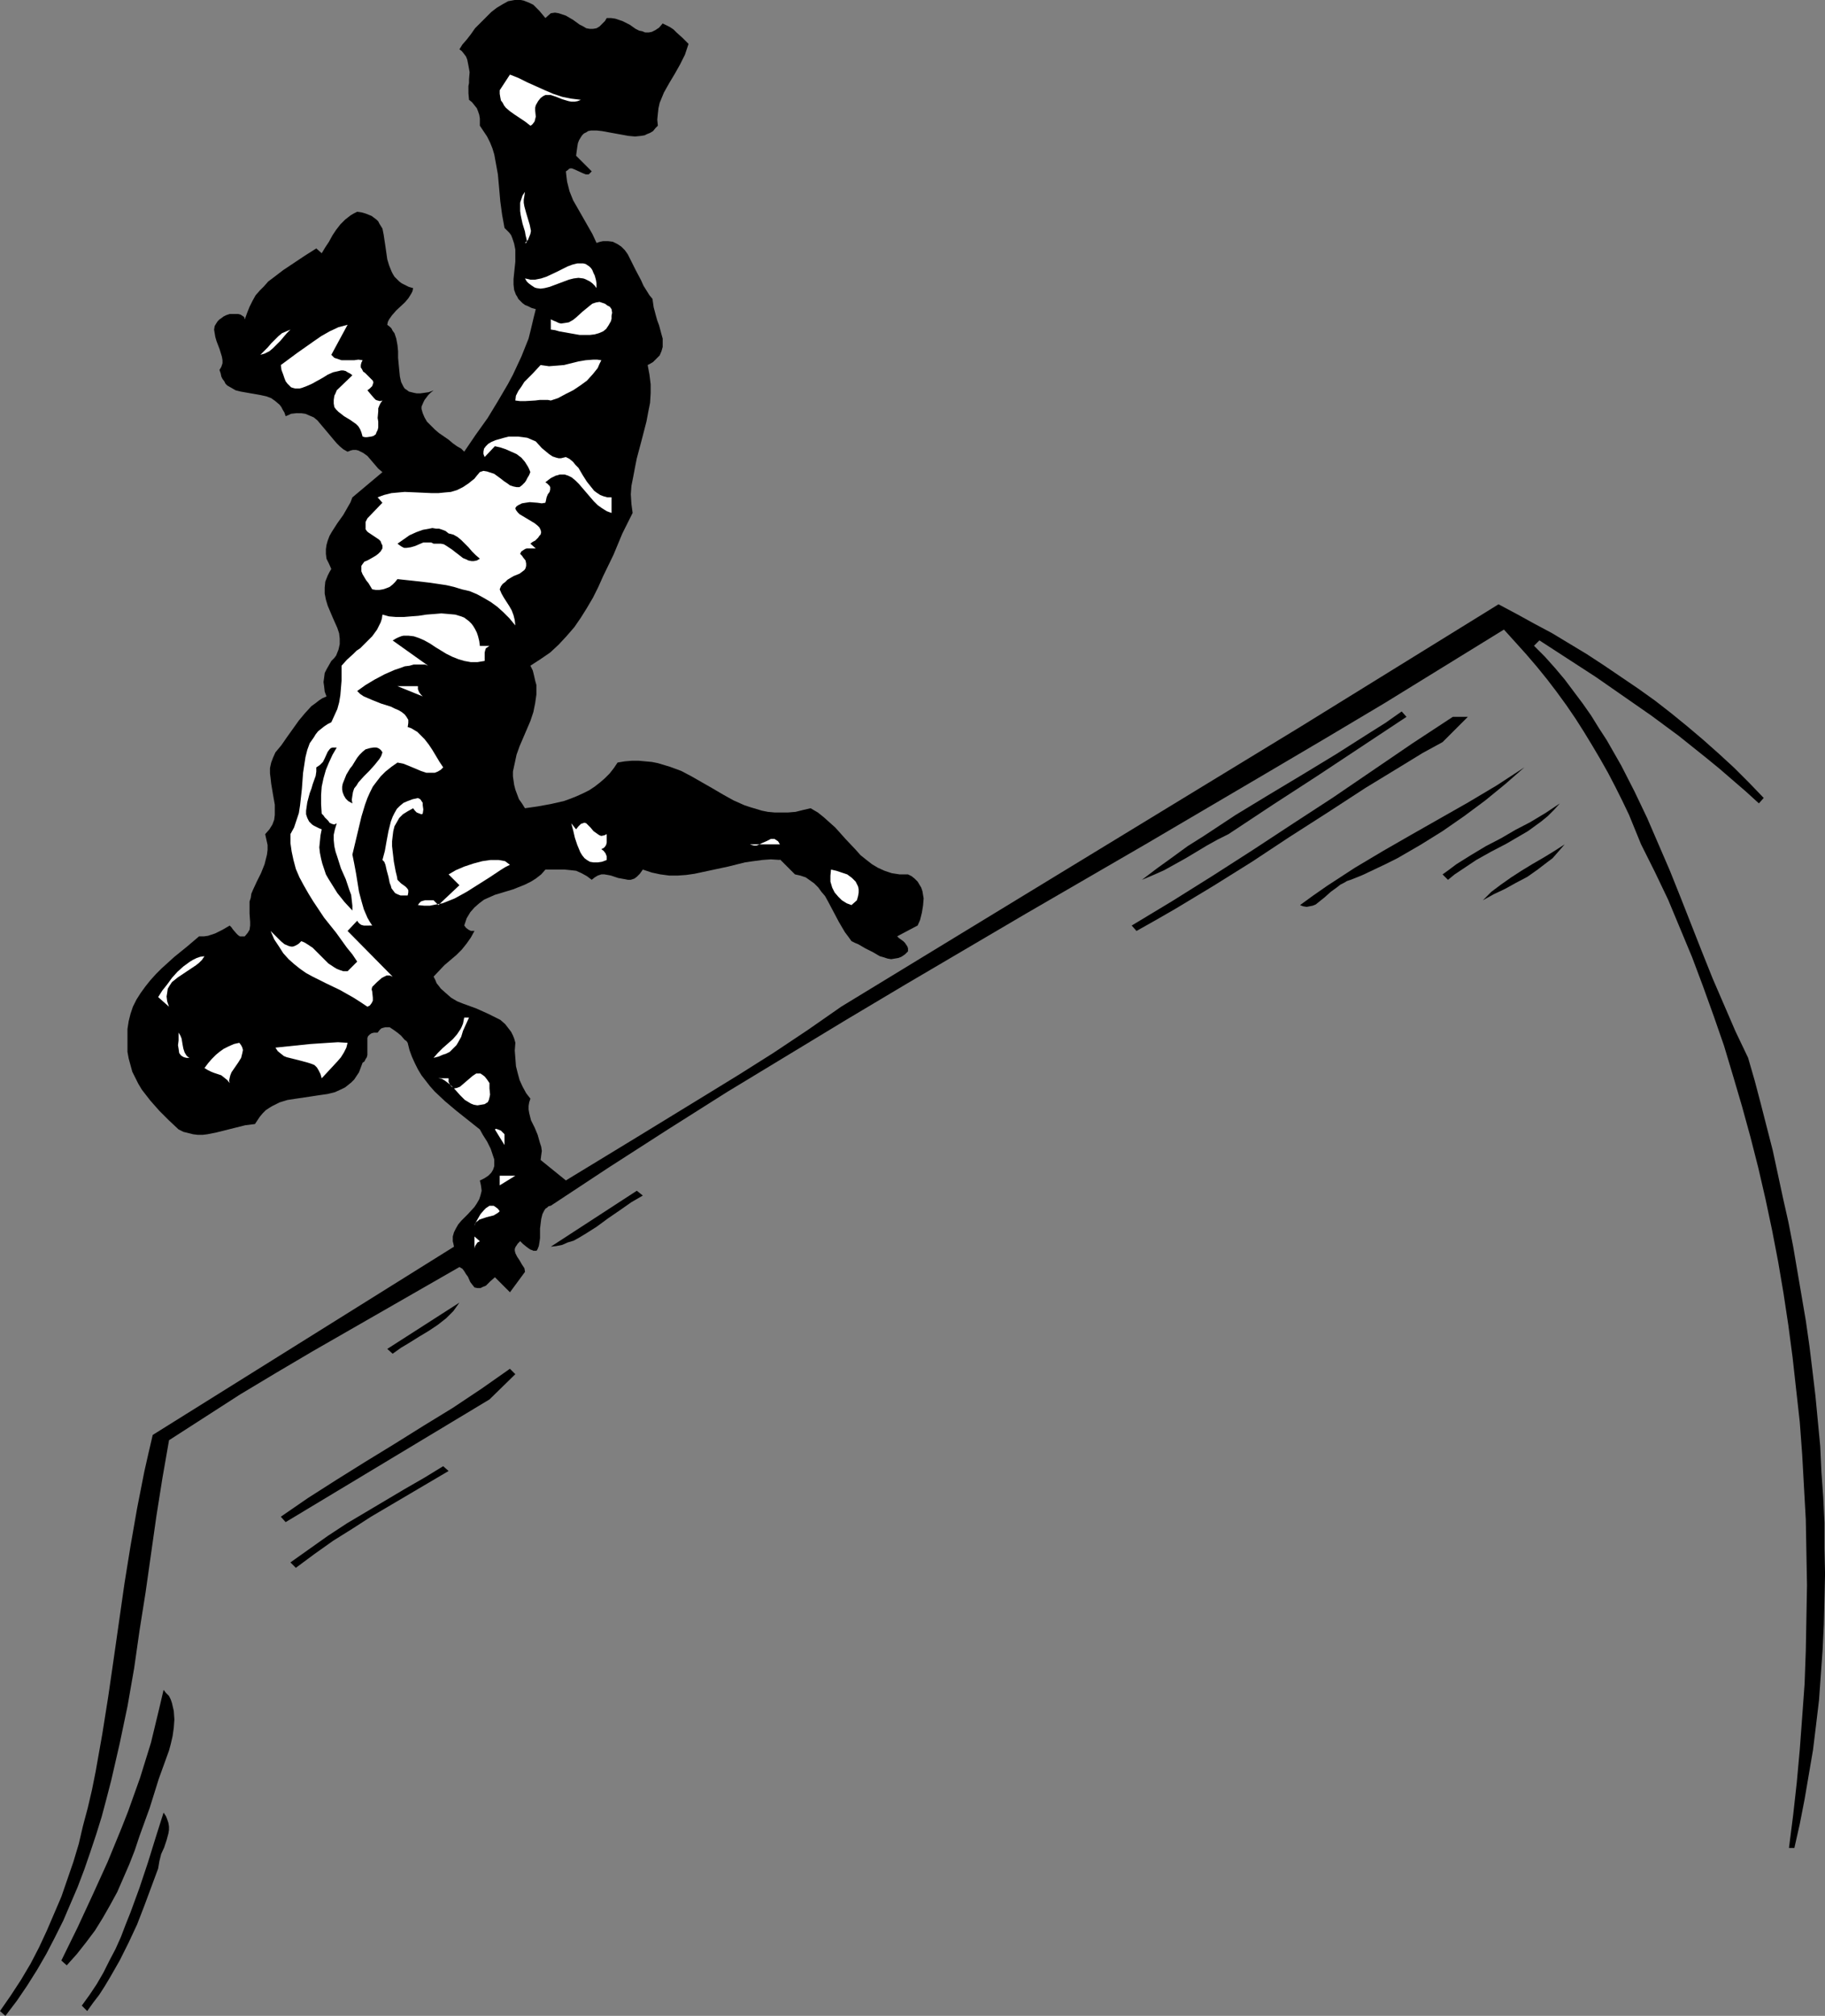 <?xml version="1.0" encoding="UTF-8" standalone="no"?>
<svg
   version="1.0"
   width="129.766mm"
   height="143.304mm"
   id="svg42"
   sodipodi:docname="In-Line Skating 19.wmf"
   xmlns:inkscape="http://www.inkscape.org/namespaces/inkscape"
   xmlns:sodipodi="http://sodipodi.sourceforge.net/DTD/sodipodi-0.dtd"
   xmlns="http://www.w3.org/2000/svg"
   xmlns:svg="http://www.w3.org/2000/svg">
  <rect width="100%" height="100%" fill="#808080" stroke="none"/>
  <sodipodi:namedview
     id="namedview42"
     pagecolor="#ffffff"
     bordercolor="#000000"
     borderopacity="0.25"
     inkscape:showpageshadow="2"
     inkscape:pageopacity="0.0"
     inkscape:pagecheckerboard="0"
     inkscape:deskcolor="#d1d1d1"
     inkscape:document-units="mm" />
  <defs
     id="defs1">
    <pattern
       id="WMFhbasepattern"
       patternUnits="userSpaceOnUse"
       width="6"
       height="6"
       x="0"
       y="0" />
  </defs>
  <path
     style="fill:#000000;fill-opacity:1;fill-rule:evenodd;stroke:none"
     d="m 148.025,3.555 1.131,-0.162 0.97,0.162 0.97,0.323 0.97,0.323 1.939,1.131 1.778,1.293 0.97,0.485 0.808,0.485 0.97,0.162 h 0.808 l 0.97,-0.162 0.808,-0.485 0.485,-0.485 0.485,-0.485 0.485,-0.485 0.485,-0.808 h 1.131 l 1.131,0.162 0.97,0.323 0.97,0.323 1.939,0.969 1.616,1.131 0.97,0.485 0.808,0.162 0.808,0.323 h 0.97 l 0.808,-0.162 0.97,-0.485 0.97,-0.646 0.97,-1.131 0.97,0.485 0.97,0.485 0.97,0.646 0.808,0.808 1.616,1.454 1.616,1.616 -0.485,1.454 -0.485,1.454 -1.293,2.585 -1.454,2.585 -1.454,2.424 -1.454,2.585 -1.131,2.747 -0.323,1.454 -0.162,1.454 -0.162,1.616 0.162,1.616 -0.646,0.646 -0.646,0.808 -0.808,0.485 -0.808,0.323 -0.646,0.323 -0.97,0.162 -1.616,0.162 -1.778,-0.162 -1.778,-0.323 -3.555,-0.646 -1.778,-0.323 -1.454,-0.162 h -1.454 l -0.808,0.162 -0.485,0.323 -0.646,0.323 -0.485,0.485 -0.323,0.485 -0.485,0.808 -0.323,0.808 -0.162,0.969 -0.162,1.131 -0.162,1.293 4.202,4.201 -0.485,0.485 -0.323,0.323 h -0.323 -0.485 l -0.808,-0.323 -2.101,-0.969 -0.808,-0.323 h -0.485 l -0.323,0.162 -0.323,0.323 -0.485,0.323 0.162,1.454 0.162,1.293 0.323,1.293 0.323,1.293 0.97,2.424 1.293,2.262 1.293,2.262 0.646,1.131 0.646,1.131 1.293,2.262 1.131,2.424 0.97,-0.323 0.808,-0.162 h 0.646 0.646 l 1.293,0.162 1.293,0.646 0.97,0.646 0.97,0.969 0.808,1.131 0.646,1.293 1.454,2.908 1.454,2.747 0.646,1.454 0.808,1.293 0.808,1.293 0.808,0.969 0.162,1.131 0.162,1.131 0.646,2.424 0.323,1.131 0.485,1.293 0.646,2.424 0.323,1.131 v 1.293 0.969 l -0.323,1.131 -0.485,1.131 -0.808,0.808 -0.97,0.969 -0.808,0.485 -0.646,0.323 0.485,2.585 0.323,2.585 v 2.424 l -0.162,2.585 -0.485,2.424 -0.485,2.585 -1.293,5.009 -1.293,4.847 -0.485,2.424 -0.485,2.585 -0.485,2.424 -0.162,2.262 0.162,2.585 0.323,2.424 -2.747,5.494 -2.424,5.817 -2.747,5.655 -1.293,2.908 -1.454,2.908 -1.616,2.747 -1.616,2.585 -1.778,2.585 -2.101,2.424 -2.101,2.262 -2.262,2.101 -2.586,1.777 -2.747,1.777 0.646,1.293 0.323,1.293 0.323,1.454 0.323,1.131 v 1.293 1.293 l -0.323,2.262 -0.485,2.424 -0.808,2.424 -0.97,2.262 -1.939,4.524 -0.808,2.262 -0.485,2.262 -0.485,2.262 v 1.293 l 0.162,1.131 0.162,1.131 0.323,1.293 0.485,1.293 0.485,1.293 0.808,1.131 0.808,1.293 3.394,-0.485 3.555,-0.646 3.555,-0.808 1.778,-0.646 1.616,-0.646 1.778,-0.808 1.616,-0.808 1.454,-0.969 1.454,-1.131 1.293,-1.131 1.293,-1.293 1.131,-1.454 0.97,-1.454 1.939,-0.323 1.939,-0.162 h 1.778 l 1.778,0.162 1.778,0.162 1.616,0.323 1.616,0.485 1.616,0.485 3.07,1.131 2.747,1.454 5.656,3.232 2.747,1.616 2.909,1.616 2.909,1.293 1.454,0.485 1.616,0.485 1.616,0.485 1.616,0.323 1.778,0.162 h 1.778 1.939 l 1.939,-0.162 1.939,-0.485 2.101,-0.485 1.939,1.131 1.616,1.293 1.616,1.454 1.454,1.293 2.747,3.07 2.747,2.908 1.293,1.454 1.616,1.293 1.454,1.131 1.616,0.969 1.778,0.808 1.939,0.646 2.101,0.323 h 0.97 1.293 l 0.97,0.485 0.808,0.646 0.808,0.808 0.485,0.808 0.485,0.808 0.323,0.969 0.162,0.969 0.162,0.969 -0.162,1.939 -0.323,1.939 -0.485,1.939 -0.646,1.454 -5.494,2.908 0.485,0.485 1.131,0.808 0.485,0.485 0.323,0.485 0.323,0.485 0.162,0.485 v 0.808 l -0.808,0.808 -0.97,0.646 -0.808,0.323 -0.97,0.162 -0.97,0.162 -0.97,-0.162 -0.97,-0.323 -1.131,-0.323 -1.939,-1.131 -1.939,-0.969 -1.939,-1.131 -0.808,-0.323 -0.97,-0.485 -0.808,-1.131 -0.97,-1.293 -1.616,-2.747 -1.454,-2.747 -1.454,-2.747 -0.808,-1.454 -0.97,-1.131 -0.808,-1.131 -1.131,-1.131 -1.131,-0.808 -1.131,-0.808 -1.454,-0.485 -1.454,-0.323 -4.04,-4.04 v 0.162 l -2.424,-0.162 -2.262,0.162 -2.424,0.323 -2.262,0.323 -4.525,1.131 -4.525,0.969 -4.525,0.969 -2.262,0.323 -2.262,0.162 h -2.262 l -2.424,-0.323 -2.262,-0.485 -2.424,-0.808 -0.808,1.131 -0.808,0.808 -0.646,0.485 -0.97,0.323 h -0.808 l -0.808,-0.162 -1.778,-0.323 -1.939,-0.646 -0.808,-0.162 -0.97,-0.162 h -0.808 l -0.97,0.323 -0.808,0.485 -0.808,0.646 -0.646,-0.485 -0.646,-0.485 -1.454,-0.808 -1.454,-0.646 -1.454,-0.162 -1.616,-0.162 h -1.778 -1.616 -1.778 l -1.131,1.293 -1.454,1.131 -1.293,0.808 -1.616,0.808 -1.616,0.646 -1.616,0.646 -1.616,0.485 -1.616,0.485 -1.616,0.485 -1.454,0.646 -1.454,0.646 -1.293,0.969 -1.293,1.131 -1.131,1.293 -0.485,0.808 -0.485,0.808 -0.323,0.969 -0.323,0.969 0.485,0.646 0.646,0.485 0.646,0.323 h 0.485 0.485 l -0.97,1.777 -1.131,1.616 -1.293,1.616 -1.454,1.454 -3.232,2.747 -2.909,3.07 0.485,0.969 0.323,0.808 0.646,0.808 0.485,0.646 1.454,1.293 1.293,1.131 1.616,0.969 1.616,0.646 3.555,1.293 3.232,1.454 1.616,0.808 1.616,0.808 1.293,1.131 1.131,1.454 0.485,0.646 0.485,0.969 0.323,0.808 0.323,1.131 -0.162,2.101 0.162,2.101 0.162,2.101 0.485,1.939 0.485,1.777 0.808,1.777 0.97,1.777 1.131,1.454 -0.323,0.969 -0.162,0.969 v 0.969 l 0.162,0.969 0.485,1.939 0.97,1.939 0.808,1.939 0.646,2.262 0.323,0.969 0.162,1.131 -0.162,1.131 -0.162,1.293 6.787,5.494 18.584,-11.311 18.746,-11.472 9.211,-5.655 9.211,-5.817 9.211,-6.14 9.05,-6.302 123.301,-75.135 26.664,-16.481 26.664,-16.481 4.848,2.585 4.686,2.585 4.848,2.585 9.373,5.655 4.686,3.07 4.525,3.07 4.525,3.07 4.525,3.232 4.363,3.393 4.363,3.555 4.202,3.555 4.363,3.878 4.04,3.716 4.04,4.04 3.878,4.04 -1.293,1.454 -3.555,-3.232 -3.555,-3.07 -3.555,-3.07 -3.555,-2.908 -7.272,-5.817 -7.434,-5.494 -7.434,-5.171 -7.434,-5.171 -15.19,-9.856 -1.454,1.454 2.909,2.908 2.747,3.07 2.586,3.07 2.424,3.232 2.424,3.232 2.262,3.232 2.101,3.393 2.101,3.232 1.939,3.393 1.939,3.393 3.555,6.948 3.394,7.11 3.07,7.11 3.07,7.11 2.909,7.271 5.656,14.381 2.909,7.271 3.07,7.11 3.07,7.11 3.394,7.11 1.778,6.14 1.616,6.14 1.616,6.302 1.616,6.302 2.747,12.765 1.454,6.463 1.293,6.625 1.131,6.625 1.131,6.625 1.131,6.625 0.97,6.786 0.808,6.625 0.808,6.786 0.646,6.786 0.646,6.786 0.323,6.948 0.485,6.786 0.323,6.786 v 6.948 l 0.162,6.786 -0.162,6.786 -0.162,6.786 -0.323,6.786 -0.485,6.786 -0.485,6.786 -0.808,6.786 -0.808,6.625 -1.131,6.625 -1.131,6.625 -1.293,6.625 -1.454,6.463 h -1.454 l 1.131,-8.887 0.97,-8.725 0.808,-8.887 0.646,-8.725 0.646,-8.887 0.323,-8.887 0.162,-8.725 0.162,-8.887 -0.162,-8.725 -0.162,-8.887 -0.485,-8.725 -0.485,-8.725 -0.646,-8.725 -0.97,-8.725 -0.97,-8.725 -1.131,-8.564 -1.293,-8.564 -1.454,-8.564 -1.616,-8.402 -1.778,-8.402 -1.939,-8.402 -2.101,-8.241 -2.262,-8.241 -2.424,-8.241 -2.424,-8.079 -2.747,-7.917 -2.909,-8.079 -2.909,-7.756 -3.232,-7.756 -3.232,-7.756 -3.555,-7.433 -3.717,-7.433 -3.232,-7.917 -1.778,-3.716 -1.939,-3.878 -1.939,-3.716 -2.101,-3.716 -2.101,-3.555 -2.262,-3.716 -2.262,-3.555 -2.424,-3.555 -2.586,-3.555 -2.586,-3.393 -2.747,-3.393 -2.909,-3.393 -2.909,-3.232 -3.07,-3.393 -15.998,9.856 -15.998,9.856 -15.998,9.533 -16.16,9.533 -32.158,18.905 -32.32,18.743 -32.158,18.905 -15.998,9.533 -15.998,9.695 -15.998,9.695 -15.837,10.018 -15.837,10.18 -15.675,10.341 -0.646,0.162 -0.323,0.323 -0.485,0.323 -0.323,0.485 -0.485,0.969 -0.323,1.293 -0.162,1.293 -0.162,1.293 v 1.293 1.293 l -0.162,1.131 -0.162,0.969 -0.323,0.808 -0.162,0.323 -0.162,0.162 h -0.323 -0.485 l -0.323,-0.162 -0.485,-0.162 -0.485,-0.323 -0.646,-0.485 -0.808,-0.646 -0.808,-0.808 -0.646,0.646 -0.323,0.485 -0.323,0.485 -0.162,0.485 v 0.485 l 0.162,0.646 0.485,0.969 0.646,0.969 0.646,1.131 0.646,0.969 0.162,0.969 -4.04,5.494 -4.04,-4.04 -1.293,1.131 -1.131,1.131 -0.808,0.323 -0.646,0.323 h -0.808 l -0.808,-0.162 -0.646,-0.808 -0.485,-0.646 -0.646,-1.454 -0.485,-0.646 -0.485,-0.808 -0.485,-0.646 -0.808,-0.485 -19.715,11.311 -19.715,11.311 -9.858,5.817 -9.696,5.817 -9.534,6.14 -9.534,6.14 -1.778,10.18 -1.616,10.18 -2.909,20.521 -1.616,10.18 -1.454,10.18 -1.778,10.18 -2.101,10.018 -2.262,9.856 -1.293,5.009 -1.293,4.847 -1.454,4.686 -1.616,4.847 -1.616,4.686 -1.778,4.686 -1.939,4.524 -1.939,4.524 -2.262,4.524 -2.262,4.363 -2.424,4.201 -2.747,4.363 -2.747,4.04 L 1.454,541.621 0,540.328 l 2.909,-4.201 2.747,-4.201 2.586,-4.363 2.262,-4.363 2.101,-4.524 1.939,-4.524 1.939,-4.524 1.616,-4.686 1.616,-4.686 1.454,-4.847 1.131,-4.847 1.293,-4.847 1.131,-4.847 0.97,-4.847 1.778,-10.018 1.616,-10.18 1.454,-10.018 1.454,-10.18 1.454,-10.18 1.616,-10.018 1.778,-10.18 1.939,-9.856 1.131,-5.009 1.131,-4.847 80.962,-50.575 -0.162,-0.808 -0.162,-0.646 v -1.293 l 0.323,-1.131 0.485,-0.969 0.646,-1.131 0.808,-0.969 1.778,-1.777 1.778,-1.939 0.646,-0.969 0.646,-1.131 0.323,-0.969 0.323,-1.293 -0.162,-1.293 -0.162,-0.808 -0.162,-0.646 1.293,-0.646 0.97,-0.646 0.808,-0.808 0.485,-0.808 0.323,-0.969 v -0.808 -0.969 l -0.323,-0.969 -0.646,-1.939 -0.97,-1.939 -1.131,-1.777 -0.808,-1.454 -6.302,-5.009 -3.07,-2.585 -2.747,-2.585 -1.293,-1.454 -1.131,-1.454 -1.131,-1.454 -0.97,-1.616 -0.808,-1.616 -0.808,-1.777 -0.646,-1.777 -0.485,-1.939 -0.323,-0.485 -0.485,-0.323 -0.97,-1.131 -0.97,-0.808 -1.131,-0.808 -0.97,-0.646 h -0.646 -0.485 l -0.646,0.162 -0.485,0.162 -0.485,0.485 -0.485,0.646 h -0.97 l -0.646,0.162 -0.485,0.323 -0.485,0.485 -0.162,0.485 v 0.485 1.939 0.808 1.293 l -0.162,0.646 -0.323,0.485 -0.323,0.646 -0.485,0.323 -0.485,1.293 -0.485,1.293 -0.646,0.969 -0.646,0.969 -0.808,0.808 -0.808,0.646 -0.808,0.646 -0.97,0.485 -1.778,0.808 -1.939,0.485 -2.262,0.323 -2.101,0.323 -4.363,0.646 -2.101,0.323 -2.101,0.646 -1.939,0.969 -0.808,0.485 -0.97,0.646 -0.808,0.808 -0.808,0.969 -0.646,0.969 -0.646,0.969 -2.586,0.323 -2.586,0.646 -5.171,1.293 -2.424,0.485 -1.293,0.162 H 53.166 l -1.293,-0.162 -1.293,-0.323 -1.293,-0.323 -1.293,-0.646 -2.586,-2.424 -2.586,-2.585 -2.424,-2.747 -1.131,-1.454 -1.131,-1.454 -0.97,-1.616 -0.808,-1.616 -0.808,-1.616 -0.485,-1.777 -0.485,-1.777 -0.323,-1.777 v -1.939 -1.939 -2.262 l 0.323,-2.101 0.485,-1.939 0.646,-1.939 0.97,-1.939 1.131,-1.777 1.293,-1.777 1.293,-1.616 1.454,-1.616 1.616,-1.616 3.394,-3.07 3.394,-2.747 3.232,-2.747 h 1.293 l 1.131,-0.162 0.97,-0.323 0.97,-0.323 1.939,-0.969 1.939,-1.131 0.485,0.485 0.323,0.485 0.97,1.131 0.485,0.485 0.485,0.323 h 0.646 0.646 l 0.808,-0.969 0.485,-0.808 0.162,-1.131 v -0.969 l -0.162,-2.262 v -1.131 -1.131 -0.969 l 0.323,-0.969 0.162,-1.131 0.485,-1.131 0.97,-2.101 1.131,-2.262 0.97,-2.424 0.323,-1.293 0.323,-1.293 0.162,-1.293 v -1.293 l -0.323,-1.454 -0.323,-1.454 1.131,-1.293 0.808,-1.293 0.485,-1.293 0.162,-1.293 v -1.293 -1.454 l -0.485,-2.747 -0.485,-2.908 -0.162,-1.454 -0.162,-1.293 v -1.454 l 0.323,-1.454 0.485,-1.293 0.646,-1.454 1.616,-1.939 1.454,-2.101 3.232,-4.524 1.616,-1.939 1.778,-1.939 1.131,-0.808 0.808,-0.646 0.97,-0.646 1.131,-0.485 -0.485,-1.293 -0.162,-1.454 -0.162,-1.131 0.162,-1.131 0.162,-1.293 0.485,-0.969 0.646,-1.131 0.646,-1.131 0.808,-0.808 0.485,-0.646 0.323,-0.808 0.323,-0.808 0.323,-1.454 v -1.454 l -0.162,-1.454 -0.485,-1.454 -1.293,-2.908 -1.293,-3.07 -0.485,-1.616 -0.323,-1.616 v -1.616 l 0.162,-1.616 0.323,-0.808 0.323,-0.808 0.485,-0.969 0.485,-0.808 -0.646,-1.454 -0.646,-1.293 -0.162,-1.293 v -1.293 l 0.162,-1.131 0.323,-1.131 0.485,-1.293 0.646,-1.131 1.454,-2.262 0.808,-1.131 0.808,-1.131 1.293,-2.262 0.646,-1.131 0.485,-1.293 8.08,-6.786 -1.131,-0.969 -0.97,-1.131 -1.939,-2.262 -1.131,-0.808 -0.646,-0.323 -0.646,-0.323 -0.646,-0.162 h -0.808 l -0.646,0.162 -0.808,0.323 -1.131,-0.646 -0.97,-0.808 -0.808,-0.808 -0.97,-1.131 -1.616,-1.939 -1.778,-2.101 -0.808,-0.969 -0.97,-0.808 -1.131,-0.485 -1.131,-0.485 -1.131,-0.162 H 79.669 l -1.454,0.162 -0.646,0.323 -0.808,0.323 -0.323,-0.969 -0.485,-0.808 -0.323,-0.646 -0.485,-0.646 -1.131,-0.969 -1.131,-0.808 -1.293,-0.485 -1.454,-0.323 -2.747,-0.485 -2.747,-0.485 -1.293,-0.323 -1.131,-0.646 -1.131,-0.646 -0.485,-0.485 -0.323,-0.646 -0.485,-0.646 -0.323,-0.646 -0.162,-0.808 -0.323,-0.969 0.485,-0.808 0.323,-0.969 v -0.808 l -0.162,-0.969 -0.646,-2.101 -0.808,-2.101 -0.323,-1.131 -0.162,-0.969 -0.162,-0.969 0.162,-0.969 0.485,-0.808 0.323,-0.485 0.485,-0.485 0.485,-0.323 0.646,-0.485 0.646,-0.323 0.97,-0.323 h 1.131 1.131 l 0.646,0.162 0.485,0.323 0.485,0.323 0.162,0.646 0.646,-1.777 0.646,-1.616 0.808,-1.616 0.808,-1.454 1.131,-1.293 1.131,-1.131 1.131,-1.293 1.293,-0.969 2.747,-2.101 2.909,-1.939 2.909,-1.939 3.07,-1.939 1.454,1.293 0.97,-1.616 0.97,-1.454 0.97,-1.777 0.97,-1.454 1.131,-1.454 1.293,-1.293 1.454,-1.131 0.808,-0.485 0.97,-0.485 1.131,0.162 1.131,0.323 0.808,0.323 0.808,0.323 0.646,0.485 0.646,0.485 0.485,0.485 0.323,0.646 0.808,1.293 0.323,1.616 0.485,3.232 0.485,3.393 0.485,1.616 0.646,1.616 0.323,0.646 0.485,0.808 1.293,1.293 0.646,0.485 0.97,0.485 0.97,0.485 1.131,0.323 -0.162,0.808 -0.323,0.646 -0.808,1.293 -0.97,1.131 -2.262,2.101 -1.131,1.293 -0.808,1.131 -0.323,0.646 -0.162,0.808 0.646,0.485 0.485,0.485 0.323,0.646 0.485,0.646 0.485,1.454 0.323,1.777 0.162,1.616 v 1.777 l 0.323,3.393 0.162,1.616 0.323,1.454 0.646,1.293 0.323,0.485 0.485,0.323 0.646,0.485 0.646,0.162 0.646,0.162 0.808,0.162 h 0.97 l 1.131,-0.162 1.131,-0.162 1.293,-0.485 -0.808,0.646 -0.646,0.646 -0.485,0.646 -0.485,0.646 -0.323,0.646 -0.485,1.131 v 0.646 l 0.323,1.131 0.485,1.131 0.646,1.131 0.97,0.969 1.131,1.131 1.131,0.969 2.586,1.777 1.131,0.969 1.131,0.808 1.131,0.646 0.808,0.808 3.07,-4.524 3.232,-4.524 2.747,-4.524 2.747,-4.686 1.293,-2.424 1.131,-2.424 1.131,-2.424 0.97,-2.424 0.97,-2.424 0.646,-2.585 0.646,-2.747 0.646,-2.585 -1.131,-0.323 -0.97,-0.485 -0.808,-0.323 -0.646,-0.485 -0.646,-0.646 -0.485,-0.485 -0.323,-0.646 -0.323,-0.485 -0.485,-1.293 -0.162,-1.454 v -1.454 l 0.162,-1.616 0.323,-3.07 V 68.672 67.056 l -0.323,-1.616 -0.485,-1.454 -0.323,-0.808 -0.485,-0.646 -0.646,-0.646 -0.646,-0.646 -0.323,-1.777 -0.323,-1.777 -0.485,-3.555 -0.323,-3.716 -0.323,-3.555 -0.646,-3.555 -0.323,-1.777 -0.485,-1.616 -0.646,-1.616 -0.808,-1.616 -0.97,-1.454 -0.97,-1.454 v -0.969 -0.969 l -0.162,-0.969 -0.323,-0.969 -0.323,-0.808 -0.646,-0.808 -0.646,-0.808 -0.808,-0.646 -0.162,-1.777 V 23.106 l 0.162,-0.808 v -0.969 l 0.162,-1.939 -0.323,-1.777 -0.162,-0.808 -0.162,-0.808 -0.323,-0.808 -0.485,-0.646 -0.646,-0.808 -0.646,-0.485 0.808,-1.293 1.131,-1.293 1.131,-1.454 1.131,-1.616 1.454,-1.454 1.454,-1.454 1.454,-1.454 1.454,-1.131 1.616,-0.969 1.454,-0.808 L 138.329,0 h 0.808 0.808 l 0.808,0.162 0.808,0.323 0.808,0.323 0.97,0.485 0.808,0.808 0.808,0.808 0.808,0.969 0.808,0.969 z"
     id="path1" />
  <path
     style="fill:#ffffff;fill-opacity:1;fill-rule:evenodd;stroke:none"
     d="m 128.957,14.542 h 13.574 z"
     id="path2" />
  <path
     style="fill:#ffffff;fill-opacity:1;fill-rule:evenodd;stroke:none"
     d="m 156.105,26.823 -0.808,0.323 -0.808,0.162 h -0.97 l -0.808,-0.162 -1.616,-0.485 -0.808,-0.323 -0.808,-0.323 -1.454,-0.485 h -0.646 -0.808 l -0.646,0.323 -0.646,0.485 -0.646,0.808 -0.646,1.131 -0.162,0.646 v 0.808 l 0.162,1.616 -0.162,0.646 -0.162,0.646 -0.485,0.646 -0.323,0.323 -0.323,0.162 -1.454,-1.131 -1.454,-0.969 -1.454,-0.969 -1.131,-0.808 -1.131,-0.969 -0.485,-0.646 -0.323,-0.646 -0.485,-0.646 -0.162,-0.808 -0.162,-0.969 v -0.969 l 2.747,-4.201 2.424,0.969 2.262,1.131 4.686,2.101 2.262,0.969 2.424,0.808 2.424,0.485 1.293,0.162 z"
     id="path3" />
  <path
     style="fill:#ffffff;fill-opacity:1;fill-rule:evenodd;stroke:none"
     d="m 141.077,65.279 h 0.323 l 0.162,-0.323 v -0.485 l -0.162,-0.646 -0.162,-0.646 -0.162,-0.969 -0.646,-2.101 -0.485,-2.262 -0.162,-1.131 v -1.131 -1.131 l 0.323,-0.969 0.323,-0.969 0.646,-0.969 -0.162,1.131 -0.162,0.969 v 0.808 l 0.162,0.969 0.485,1.777 0.485,1.616 0.485,1.616 0.162,0.808 0.162,0.808 -0.162,0.808 -0.323,0.808 -0.323,0.808 z"
     id="path4" />
  <path
     style="fill:#ffffff;fill-opacity:1;fill-rule:evenodd;stroke:none"
     d="m 160.307,76.105 v 1.293 l -0.485,-0.646 -0.646,-0.646 -0.646,-0.485 -0.646,-0.323 -0.646,-0.323 -0.485,-0.162 -1.293,-0.162 -1.293,0.162 -1.293,0.323 -2.586,0.969 -2.586,0.969 -1.293,0.323 -1.131,0.162 -1.131,-0.162 -0.485,-0.162 -0.485,-0.323 -0.485,-0.323 -0.646,-0.485 -0.485,-0.485 -0.485,-0.808 0.808,0.162 0.646,0.162 h 1.293 l 1.616,-0.323 1.454,-0.485 2.747,-1.293 1.616,-0.808 1.293,-0.646 1.293,-0.485 1.293,-0.323 h 1.131 0.485 l 0.646,0.162 0.485,0.323 0.485,0.323 0.485,0.485 0.323,0.485 0.323,0.808 0.323,0.646 0.323,1.131 z"
     id="path5" />
  <path
     style="fill:#ffffff;fill-opacity:1;fill-rule:evenodd;stroke:none"
     d="m 164.347,83.053 0.162,0.969 -0.162,0.808 v 0.808 l -0.162,0.646 -0.646,1.131 -0.646,0.969 -0.808,0.646 -1.131,0.485 -1.131,0.323 -1.293,0.162 h -1.293 -1.454 l -2.747,-0.485 -2.747,-0.485 -1.131,-0.323 -1.131,-0.162 v -2.747 l 0.646,0.323 0.808,0.323 0.646,0.323 0.646,0.162 1.131,-0.162 0.97,-0.162 1.131,-0.646 0.808,-0.646 1.778,-1.616 1.778,-1.454 0.808,-0.646 0.97,-0.323 0.97,-0.162 0.485,0.162 0.485,0.162 0.485,0.162 0.646,0.485 0.646,0.323 z"
     id="path6" />
  <path
     style="fill:#ffffff;fill-opacity:1;fill-rule:evenodd;stroke:none"
     d="m 89.041,95.333 0.808,0.808 0.97,0.323 0.97,0.323 h 1.131 2.262 l 1.131,-0.162 1.131,0.162 -0.323,0.646 -0.162,0.646 v 0.646 l 0.323,0.485 0.323,0.646 0.485,0.323 0.485,0.485 0.485,0.485 0.808,0.808 0.323,0.323 0.162,0.485 -0.162,0.485 -0.162,0.485 -0.646,0.646 -0.646,0.485 0.808,0.969 0.97,1.131 0.485,0.485 0.485,0.162 0.646,0.162 0.646,-0.162 -0.485,0.646 -0.323,0.646 -0.323,0.808 v 0.808 l -0.162,1.777 0.162,0.969 v 1.616 l -0.162,0.646 -0.323,0.646 -0.162,0.485 -0.646,0.485 -0.646,0.162 -1.131,0.162 h -0.485 l -0.646,-0.162 -0.323,-1.131 -0.323,-0.808 -0.485,-0.808 -0.646,-0.646 -1.616,-1.131 -1.616,-0.969 -0.808,-0.646 -0.646,-0.485 -0.646,-0.646 -0.485,-0.646 -0.162,-0.969 v -0.969 l 0.162,-1.131 0.323,-0.646 0.323,-0.808 4.202,-4.04 -0.646,-0.485 -0.646,-0.323 -0.485,-0.323 -0.646,-0.162 h -0.646 l -0.646,0.162 -1.454,0.323 -1.454,0.646 -1.293,0.808 -1.454,0.808 -1.454,0.808 -1.454,0.646 -1.293,0.485 -0.646,0.162 h -0.485 -0.646 l -0.646,-0.162 -0.485,-0.162 -0.485,-0.485 -0.485,-0.485 -0.485,-0.646 -0.323,-0.808 -0.323,-0.969 -0.485,-1.293 -0.162,-1.293 4.363,-3.232 4.363,-3.07 2.101,-1.454 2.262,-1.293 2.424,-1.131 2.424,-0.646 z"
     id="path7" />
  <path
     style="fill:#ffffff;fill-opacity:1;fill-rule:evenodd;stroke:none"
     d="m 78.053,88.547 -0.97,0.969 -1.778,2.101 -0.97,0.969 -0.97,0.969 -0.97,0.808 -1.293,0.646 -1.131,0.323 1.939,-1.939 0.97,-1.131 0.97,-0.969 0.97,-0.969 0.97,-0.808 1.131,-0.485 z"
     id="path8" />
  <path
     style="fill:#ffffff;fill-opacity:1;fill-rule:evenodd;stroke:none"
     d="m 161.6,96.787 -0.485,0.969 -0.485,1.131 -0.646,0.808 -0.646,0.808 -1.616,1.777 -1.778,1.293 -1.939,1.293 -1.939,0.969 -2.101,1.131 -1.939,0.646 -0.808,-0.162 h -0.97 -1.131 l -1.293,0.162 -2.747,0.162 h -1.293 l -1.293,-0.162 0.162,-1.293 0.646,-1.293 0.808,-1.131 0.808,-1.293 2.262,-2.262 2.101,-2.262 1.131,0.162 1.131,0.162 2.101,-0.162 1.939,-0.162 1.939,-0.485 1.939,-0.485 1.939,-0.323 2.101,-0.162 h 0.97 z"
     id="path9" />
  <path
     style="fill:#ffffff;fill-opacity:1;fill-rule:evenodd;stroke:none"
     d="m 152.065,122.802 0.97,0.485 0.97,0.808 0.646,0.808 0.808,0.808 1.131,1.939 1.131,1.777 1.293,1.616 0.646,0.808 0.646,0.485 0.97,0.646 0.808,0.323 1.131,0.323 h 1.131 v 4.201 l -1.293,-0.485 -1.293,-0.808 -1.131,-0.808 -1.131,-1.131 -1.939,-2.262 -0.97,-1.131 -0.97,-1.131 -0.97,-0.969 -0.97,-0.808 -0.97,-0.485 -0.97,-0.323 h -1.293 l -0.485,0.162 -0.646,0.162 -0.646,0.323 -0.646,0.323 -0.646,0.485 -0.808,0.646 0.485,0.323 0.323,0.323 0.323,0.323 0.162,0.323 v 0.646 l -0.162,0.646 -0.485,0.646 -0.323,0.808 -0.162,0.808 -0.162,0.646 -0.97,0.162 -1.131,-0.162 -2.101,-0.162 -1.131,0.162 -0.97,0.162 -0.97,0.485 -0.485,0.323 -0.323,0.485 0.162,0.485 0.485,0.646 0.485,0.485 0.808,0.485 1.616,0.969 1.616,0.969 0.808,0.646 0.485,0.485 0.323,0.646 0.162,0.646 -0.162,0.646 -0.323,0.323 -0.323,0.485 -0.323,0.323 -0.485,0.485 -0.646,0.323 -0.646,0.485 1.454,1.293 h -1.131 -1.293 l -0.485,0.162 -0.485,0.323 -0.485,0.323 -0.323,0.646 0.485,0.485 0.323,0.485 0.646,0.808 0.162,0.808 v 0.646 l -0.162,0.646 -0.323,0.485 -0.646,0.485 -0.646,0.485 -0.808,0.323 -0.808,0.323 -1.616,0.969 -0.646,0.646 -0.646,0.485 -0.485,0.646 -0.323,0.808 0.485,1.131 0.646,1.131 1.454,2.262 0.646,1.131 0.485,1.293 0.323,1.293 0.162,1.454 -1.616,-1.939 -1.616,-1.616 -1.616,-1.454 -1.778,-1.293 -1.939,-1.131 -1.778,-0.969 -1.939,-0.808 -2.101,-0.485 -2.101,-0.646 -2.101,-0.485 -4.363,-0.646 -4.202,-0.485 -4.525,-0.485 -0.646,0.808 -0.646,0.646 -0.808,0.646 -0.808,0.323 -0.97,0.323 -0.97,0.162 h -0.97 l -0.97,-0.162 -0.485,-0.808 -0.485,-0.808 -0.646,-0.808 -0.485,-0.808 -0.485,-0.808 -0.323,-0.808 v -0.969 -0.485 l 0.323,-0.485 0.485,-0.646 0.808,-0.323 1.454,-0.808 0.808,-0.485 0.646,-0.485 0.646,-0.646 0.485,-0.808 v -0.808 l -0.323,-0.646 -0.162,-0.485 -0.485,-0.485 -0.97,-0.646 -0.97,-0.646 -0.97,-0.646 -0.323,-0.323 -0.323,-0.485 v -0.485 -0.808 -0.646 l 0.485,-0.969 4.04,-4.201 -1.293,-1.454 1.778,-0.646 1.939,-0.485 1.778,-0.162 1.778,-0.162 3.717,0.162 3.555,0.162 h 1.778 l 1.616,-0.162 1.778,-0.162 1.616,-0.485 1.616,-0.808 1.454,-0.969 0.808,-0.646 0.808,-0.646 0.646,-0.808 0.808,-0.969 0.97,-0.323 0.97,0.162 0.97,0.323 0.97,0.323 1.778,1.293 0.808,0.646 0.97,0.646 0.646,0.485 0.97,0.323 0.808,0.162 h 0.808 l 0.646,-0.485 0.323,-0.323 0.485,-0.485 0.323,-0.485 0.323,-0.646 0.485,-0.808 0.323,-0.808 -0.323,-0.808 -0.323,-0.646 -0.808,-1.293 -0.97,-1.131 -1.293,-0.969 -1.454,-0.646 -1.454,-0.646 -1.454,-0.485 -1.454,-0.323 -2.747,2.908 -0.323,-0.808 v -0.646 l 0.162,-0.808 0.485,-0.646 0.646,-0.646 0.808,-0.485 1.131,-0.485 1.131,-0.323 1.131,-0.323 1.293,-0.323 h 1.293 1.293 l 1.293,0.162 1.131,0.162 1.131,0.485 1.131,0.485 1.616,1.777 0.97,0.808 0.97,0.808 0.97,0.646 0.97,0.323 0.646,0.162 h 0.646 l 0.646,-0.162 z"
     id="path10" />
  <path
     style="fill:#000000;fill-opacity:1;fill-rule:evenodd;stroke:none"
     d="m 128.957,150.109 -0.808,0.485 -0.808,0.162 h -0.646 l -0.808,-0.162 -0.646,-0.323 -0.808,-0.323 -1.454,-1.131 -0.646,-0.485 -0.808,-0.646 -1.454,-0.969 -0.808,-0.485 -0.808,-0.162 h -0.97 -0.97 l -0.646,-0.323 h -0.646 -1.454 l -1.131,0.485 -1.131,0.485 -1.131,0.323 -1.131,0.162 h -0.646 l -0.646,-0.323 -0.485,-0.323 -0.646,-0.485 1.616,-1.131 1.616,-1.131 1.778,-0.808 1.778,-0.646 1.778,-0.323 0.808,-0.162 0.97,0.162 h 0.808 l 0.97,0.323 0.808,0.323 0.808,0.646 1.293,0.323 1.131,0.646 0.97,0.808 1.939,1.939 0.97,1.131 0.97,0.969 z"
     id="path11" />
  <path
     style="fill:#ffffff;fill-opacity:1;fill-rule:evenodd;stroke:none"
     d="m 128.957,173.538 h 2.586 l -0.485,0.323 -0.485,0.323 -0.162,0.485 -0.162,0.646 v 1.131 1.131 l -0.97,0.162 -0.97,0.162 h -1.778 l -1.778,-0.323 -1.616,-0.485 -1.616,-0.646 -1.616,-0.808 -2.909,-1.777 -1.454,-0.969 -1.454,-0.808 -1.454,-0.646 -1.454,-0.485 -1.454,-0.162 h -1.293 l -0.646,0.162 -0.808,0.323 -0.646,0.323 -0.808,0.485 9.534,6.786 -0.808,-0.323 h -0.97 -0.97 -1.131 l -1.131,0.323 -1.293,0.162 -1.293,0.485 -1.454,0.485 -2.586,1.131 -2.747,1.454 -2.424,1.454 -2.262,1.616 0.808,0.808 0.97,0.646 1.131,0.485 1.131,0.485 2.424,0.969 2.586,0.808 0.97,0.485 1.131,0.485 0.808,0.485 0.808,0.646 0.485,0.646 0.485,0.808 v 0.808 l -0.162,1.131 0.97,0.323 0.808,0.485 0.808,0.485 0.646,0.646 1.293,1.293 1.131,1.454 0.97,1.454 0.97,1.616 0.97,1.616 0.97,1.454 -0.646,0.646 -0.808,0.485 -0.808,0.323 h -0.646 -0.808 -0.808 l -1.454,-0.485 -3.07,-1.293 -1.616,-0.646 -1.616,-0.323 -1.616,1.131 -1.616,1.293 -1.293,1.293 -1.131,1.454 -0.97,1.293 -0.808,1.616 -0.646,1.454 -0.646,1.777 -0.97,3.232 -0.808,3.393 -0.808,3.393 -0.808,3.393 0.485,2.424 0.485,2.585 0.808,5.009 0.646,2.424 0.646,2.262 0.97,2.262 0.646,1.131 0.646,0.969 H 98.899 97.768 l -0.646,-0.162 -0.485,-0.323 -0.323,-0.323 -0.323,-0.485 -2.586,2.747 12.12,12.28 -0.808,-0.323 h -0.808 l -0.646,0.323 -0.646,0.323 -1.293,1.131 -1.293,1.293 -0.162,0.646 0.162,0.646 0.162,1.616 v 0.808 l -0.323,0.646 -0.485,0.646 -0.323,0.162 -0.323,0.162 -1.939,-1.293 -1.778,-1.131 -3.717,-2.101 -3.717,-1.777 -3.555,-1.777 -1.778,-0.969 -1.616,-1.131 -1.616,-1.293 -1.454,-1.293 -1.454,-1.616 -1.131,-1.777 -1.293,-1.939 -0.97,-2.262 0.808,0.808 0.97,0.969 0.97,0.969 0.97,0.808 1.131,0.485 0.646,0.162 h 0.485 l 0.485,-0.162 0.646,-0.323 0.485,-0.323 0.646,-0.646 0.808,0.323 0.808,0.485 1.454,0.969 1.454,1.454 1.293,1.293 1.454,1.454 1.454,0.969 0.808,0.485 0.808,0.323 0.97,0.323 h 1.131 l 2.586,-2.585 -1.293,-1.939 -1.454,-1.777 -2.909,-4.04 -3.232,-4.04 -2.909,-4.363 -1.293,-2.101 -1.293,-2.262 -1.131,-2.101 -0.97,-2.262 -0.646,-2.424 -0.485,-2.262 -0.323,-2.262 v -2.424 l 0.97,-1.777 0.646,-1.939 0.646,-1.939 0.323,-2.101 0.485,-4.363 0.323,-4.363 0.323,-2.101 0.323,-2.101 0.485,-1.939 0.646,-1.777 1.131,-1.616 0.485,-0.808 0.646,-0.808 0.808,-0.646 0.808,-0.646 0.97,-0.646 0.97,-0.485 0.808,-1.777 0.808,-1.777 0.485,-1.777 0.323,-1.939 0.162,-1.939 0.162,-1.939 v -2.101 -1.939 l 1.454,-1.616 1.778,-1.616 0.808,-0.808 0.97,-0.646 1.616,-1.616 1.616,-1.616 1.293,-1.777 0.485,-0.969 0.485,-0.969 0.323,-0.969 0.162,-1.131 1.778,0.485 1.939,0.162 h 1.939 l 1.939,-0.162 2.101,-0.162 2.101,-0.323 2.101,-0.162 1.939,-0.162 1.939,0.162 1.778,0.162 1.616,0.485 0.808,0.323 0.646,0.485 0.646,0.485 0.646,0.646 0.485,0.646 0.485,0.808 0.485,0.969 0.323,0.969 0.323,1.293 z"
     id="path12" />
  <path
     style="fill:#ffffff;fill-opacity:1;fill-rule:evenodd;stroke:none"
     d="m 112.312,184.364 v 0.485 0.323 l 0.323,0.808 0.485,0.646 0.485,0.485 -6.787,-2.747 z"
     id="path13" />
  <path
     style="fill:#000000;fill-opacity:1;fill-rule:evenodd;stroke:none"
     d="m 377.982,192.605 -11.958,7.917 -11.958,7.917 -11.958,7.756 -11.958,7.917 -2.909,1.454 -2.909,1.616 -5.656,3.393 -2.909,1.616 -2.909,1.616 -2.909,1.293 -3.07,1.293 4.04,-3.07 4.04,-2.908 4.202,-3.07 4.363,-2.747 8.565,-5.655 9.05,-5.494 8.888,-5.332 9.05,-5.494 8.888,-5.655 4.363,-2.747 4.363,-3.07 z"
     id="path14" />
  <path
     style="fill:#000000;fill-opacity:1;fill-rule:evenodd;stroke:none"
     d="m 387.678,199.391 -5.333,2.908 -5.01,3.07 -10.342,6.302 -10.181,6.625 -10.342,6.625 -10.019,6.625 -10.342,6.463 -10.181,6.14 -5.333,3.07 -5.171,2.908 -1.293,-1.454 10.989,-6.625 10.827,-6.786 10.827,-6.948 10.827,-7.11 10.666,-6.948 10.666,-7.271 10.666,-7.271 10.827,-7.11 h 4.04 z"
     id="path15" />
  <path
     style="fill:#000000;fill-opacity:1;fill-rule:evenodd;stroke:none"
     d="m 90.496,200.846 -1.131,1.939 -0.97,2.101 -0.808,1.939 -0.646,2.262 -0.485,2.262 -0.162,2.262 v 2.424 l 0.162,2.585 0.485,0.485 0.323,0.485 0.97,0.969 0.323,0.485 0.646,0.323 0.646,0.162 0.646,-0.323 -0.485,1.616 -0.323,1.454 v 1.454 l 0.162,1.616 0.323,1.454 0.485,1.454 0.97,3.07 1.293,2.908 0.97,2.908 0.485,1.293 0.162,1.454 0.162,1.454 v 1.293 l -2.101,-2.262 -1.939,-2.424 -1.616,-2.585 -0.808,-1.293 -0.646,-1.131 -0.485,-1.454 -0.485,-1.454 -0.323,-1.293 -0.323,-1.616 -0.162,-1.454 0.162,-1.616 0.162,-1.616 0.323,-1.616 -0.808,-0.323 -0.646,-0.323 -0.646,-0.323 -0.485,-0.323 -0.808,-0.808 -0.485,-0.969 -0.323,-0.969 v -0.969 l 0.162,-1.131 0.162,-1.131 0.646,-2.424 0.485,-1.293 0.323,-1.131 0.808,-2.262 0.162,-1.131 v -1.131 l 0.485,-0.323 0.485,-0.323 0.808,-0.808 0.485,-0.969 0.808,-1.777 0.485,-0.646 0.323,-0.323 0.485,-0.162 h 0.485 z"
     id="path16" />
  <path
     style="fill:#000000;fill-opacity:1;fill-rule:evenodd;stroke:none"
     d="m 102.777,202.138 -0.323,0.969 -0.485,0.808 -1.293,1.616 -1.454,1.616 -1.454,1.454 -1.454,1.616 -0.485,0.808 -0.646,0.808 -0.323,0.969 -0.162,0.969 -0.162,1.131 0.162,0.969 -1.131,-0.646 -0.646,-0.646 -0.485,-0.808 -0.323,-0.808 -0.162,-0.808 v -0.808 l 0.162,-0.808 0.323,-0.808 0.646,-1.616 0.97,-1.616 0.646,-0.808 0.485,-0.808 0.808,-1.293 0.646,-0.808 0.808,-0.808 0.808,-0.646 1.131,-0.323 0.97,-0.162 h 0.808 l 0.485,0.162 0.485,0.323 0.323,0.323 z"
     id="path17" />
  <path
     style="fill:#000000;fill-opacity:1;fill-rule:evenodd;stroke:none"
     d="m 409.656,206.178 -5.171,4.524 -5.333,4.363 -5.656,4.201 -5.818,4.04 -5.979,3.716 -6.141,3.555 -3.232,1.616 -3.07,1.454 -3.07,1.454 -3.232,1.293 -0.97,0.323 -0.808,0.485 -0.97,0.485 -0.808,0.646 -1.778,1.293 -1.616,1.454 -1.616,1.293 -0.808,0.646 -0.808,0.323 -0.808,0.162 -0.808,0.162 -0.97,-0.162 -0.808,-0.323 3.555,-2.585 3.717,-2.585 3.717,-2.424 3.717,-2.424 7.595,-4.524 7.595,-4.363 15.352,-8.725 7.595,-4.524 3.717,-2.424 z"
     id="path18" />
  <path
     style="fill:#ffffff;fill-opacity:1;fill-rule:evenodd;stroke:none"
     d="m 113.605,218.62 -0.323,0.162 -0.485,-0.162 -0.808,-0.323 -0.485,-0.485 -0.485,-0.646 -1.454,0.808 -1.293,0.808 -0.97,0.969 -0.646,1.131 -0.646,1.131 -0.323,1.293 -0.162,1.293 -0.162,1.454 v 1.293 l 0.162,1.454 0.323,2.747 0.485,2.585 0.323,1.293 0.162,0.969 0.97,0.969 1.131,0.808 0.485,0.485 0.323,0.485 v 0.646 l -0.162,0.808 h -0.97 -0.97 l -0.808,-0.323 -0.646,-0.323 -0.485,-0.646 -0.485,-0.646 -0.162,-0.646 -0.323,-0.808 -0.323,-1.616 -0.485,-1.777 -0.323,-1.454 -0.323,-0.808 -0.485,-0.485 0.646,-2.424 0.485,-2.747 0.485,-2.585 0.646,-2.585 0.485,-1.293 0.485,-0.969 0.646,-1.131 0.808,-0.808 0.97,-0.808 1.131,-0.485 1.293,-0.485 1.454,-0.323 0.646,0.323 0.323,0.485 0.323,0.485 v 0.646 l 0.162,1.131 z"
     id="path19" />
  <path
     style="fill:#000000;fill-opacity:1;fill-rule:evenodd;stroke:none"
     d="m 419.19,215.873 -1.616,1.777 -1.616,1.616 -1.778,1.454 -1.778,1.293 -1.778,1.293 -1.939,1.131 -3.878,2.262 -4.04,2.101 -4.04,2.262 -1.939,1.293 -1.939,1.293 -1.939,1.293 -1.778,1.454 -1.454,-1.454 1.778,-1.293 1.939,-1.454 3.878,-2.424 4.04,-2.424 4.04,-2.101 3.878,-2.262 4.04,-2.101 4.04,-2.424 z"
     id="path20" />
  <path
     style="fill:#ffffff;fill-opacity:1;fill-rule:evenodd;stroke:none"
     d="m 154.813,222.821 0.646,-0.808 0.646,-0.646 0.485,-0.162 0.485,-0.162 0.485,0.162 0.323,0.323 0.808,0.808 0.808,0.969 1.131,0.808 0.485,0.323 0.485,0.162 0.808,-0.162 0.646,-0.323 v 1.131 1.131 l -0.162,0.646 -0.323,0.485 -0.323,0.323 -0.646,0.323 0.646,0.485 0.485,0.646 0.323,0.808 v 0.485 0.485 l -1.293,0.485 -1.131,0.162 h -1.131 l -0.97,-0.162 -0.808,-0.485 -0.646,-0.485 -0.646,-0.808 -0.485,-0.808 -0.808,-1.939 -0.646,-1.939 -0.485,-2.101 -0.485,-1.777 z"
     id="path21" />
  <path
     style="fill:#ffffff;fill-opacity:1;fill-rule:evenodd;stroke:none"
     d="m 209.595,226.86 h -8.08 l 0.485,0.162 0.646,0.162 h 0.646 l 0.485,-0.162 0.97,-0.485 1.131,-0.485 0.97,-0.485 0.323,-0.162 h 0.485 0.485 l 0.485,0.323 0.485,0.323 z"
     id="path22" />
  <path
     style="fill:#000000;fill-opacity:1;fill-rule:evenodd;stroke:none"
     d="m 398.505,241.887 2.262,-2.262 2.586,-1.939 2.747,-1.939 2.747,-1.777 2.909,-1.777 3.07,-1.777 2.909,-1.777 2.747,-1.777 -0.97,1.131 -1.131,1.293 -1.131,1.293 -1.293,0.969 -2.747,2.101 -2.747,1.939 -3.07,1.616 -2.909,1.616 -3.07,1.454 z"
     id="path23" />
  <path
     style="fill:#ffffff;fill-opacity:1;fill-rule:evenodd;stroke:none"
     d="m 137.037,232.354 -1.293,0.646 -1.293,0.808 -1.454,0.969 -1.454,0.969 -3.07,1.939 -3.07,1.939 -3.232,1.777 -1.616,0.646 -1.616,0.646 -1.778,0.323 -1.616,0.323 h -1.616 l -1.616,-0.162 0.323,-0.485 0.485,-0.485 0.485,-0.162 0.646,-0.162 h 1.131 1.131 l 1.293,1.293 5.656,-5.332 -2.909,-2.908 1.939,-1.131 2.262,-0.969 2.424,-0.808 2.424,-0.646 2.262,-0.323 h 2.101 l 0.97,0.162 0.808,0.162 0.646,0.485 z"
     id="path24" />
  <path
     style="fill:#ffffff;fill-opacity:1;fill-rule:evenodd;stroke:none"
     d="m 182.285,229.607 h 5.494 z"
     id="path25" />
  <path
     style="fill:#ffffff;fill-opacity:1;fill-rule:evenodd;stroke:none"
     d="m 230.28,241.887 -1.454,1.293 -1.293,-0.485 -1.293,-0.808 -0.97,-0.969 -0.97,-1.131 -0.646,-1.293 -0.485,-1.616 v -1.616 l 0.162,-1.616 1.454,0.323 1.454,0.485 1.454,0.485 1.293,0.969 0.485,0.485 0.485,0.485 0.323,0.646 0.323,0.646 0.162,0.808 v 0.808 l -0.162,0.969 z"
     id="path26" />
  <path
     style="fill:#ffffff;fill-opacity:1;fill-rule:evenodd;stroke:none"
     d="m 54.944,256.914 -0.646,0.969 -0.808,0.808 -0.808,0.646 -0.97,0.646 -1.939,1.293 -1.939,1.293 -0.808,0.646 -0.808,0.646 -0.646,0.969 -0.485,0.808 -0.162,1.131 -0.162,0.969 0.162,1.293 0.485,1.454 -2.909,-2.585 1.131,-1.777 1.293,-1.616 1.293,-1.777 1.454,-1.616 1.616,-1.454 1.778,-1.293 0.808,-0.485 0.97,-0.485 0.97,-0.323 z"
     id="path27" />
  <path
     style="fill:#ffffff;fill-opacity:1;fill-rule:evenodd;stroke:none"
     d="m 126.048,273.396 -0.808,1.777 -0.808,1.777 -0.485,1.616 -0.808,1.454 -0.485,0.808 -0.485,0.485 -0.646,0.646 -0.646,0.646 -0.97,0.485 -0.97,0.323 -1.131,0.485 -1.293,0.323 1.131,-1.293 1.293,-1.293 2.747,-2.424 1.131,-1.293 0.97,-1.454 0.323,-0.646 0.323,-0.808 0.162,-0.808 0.162,-0.808 z"
     id="path28" />
  <path
     style="fill:#ffffff;fill-opacity:1;fill-rule:evenodd;stroke:none"
     d="m 50.904,284.222 h -0.808 l -0.646,-0.162 -0.323,-0.162 -0.485,-0.323 -0.485,-0.646 -0.162,-1.131 -0.162,-0.969 0.162,-1.293 v -1.131 -0.969 l 0.485,0.808 0.323,0.808 0.162,0.969 0.162,0.969 0.162,0.808 0.323,0.969 0.485,0.808 0.323,0.323 z"
     id="path29" />
  <path
     style="fill:#ffffff;fill-opacity:1;fill-rule:evenodd;stroke:none"
     d="m 61.731,291.008 -0.646,-0.808 -0.808,-0.646 -0.808,-0.646 -1.939,-0.646 -0.808,-0.323 -0.97,-0.485 -0.808,-0.485 0.97,-1.293 0.97,-1.131 1.131,-1.131 0.97,-0.808 1.131,-0.808 1.293,-0.646 1.454,-0.646 1.454,-0.323 0.485,0.646 0.323,0.646 0.162,0.646 -0.162,0.808 -0.162,0.646 -0.162,0.646 -0.808,1.293 -1.778,2.585 -0.323,0.808 -0.162,0.646 -0.162,0.808 z"
     id="path30" />
  <path
     style="fill:#ffffff;fill-opacity:1;fill-rule:evenodd;stroke:none"
     d="m 93.405,280.182 -0.323,1.293 -0.646,1.293 -0.808,1.293 -0.97,1.131 -4.202,4.524 -0.323,-1.131 -0.485,-0.969 -0.485,-0.808 -0.646,-0.646 -0.808,-0.323 -0.97,-0.323 -1.778,-0.485 -1.939,-0.485 -1.939,-0.485 -0.808,-0.323 -0.808,-0.646 -0.808,-0.646 -0.646,-0.969 4.686,-0.485 4.686,-0.485 4.848,-0.323 2.586,-0.162 z"
     id="path31" />
  <path
     style="fill:#ffffff;fill-opacity:1;fill-rule:evenodd;stroke:none"
     d="m 131.542,291.008 v 0.646 0.808 l 0.162,1.616 -0.162,0.808 -0.162,0.646 -0.323,0.646 -0.323,0.162 -0.485,0.323 -0.97,0.162 -0.97,0.162 -0.97,-0.162 -0.808,-0.323 -0.808,-0.485 -0.808,-0.485 -1.293,-1.293 -1.293,-1.454 -1.293,-1.293 -0.808,-0.646 -0.646,-0.485 -0.808,-0.485 -0.97,-0.162 h 2.747 v 0.485 0.485 l 0.323,0.646 0.485,0.646 0.323,0.162 0.323,0.323 0.808,-0.162 0.808,-0.323 1.131,-0.969 1.131,-0.969 1.131,-0.969 0.485,-0.323 0.485,-0.323 h 0.485 0.646 l 0.485,0.323 0.646,0.485 0.646,0.808 z"
     id="path32" />
  <path
     style="fill:#ffffff;fill-opacity:1;fill-rule:evenodd;stroke:none"
     d="m 135.582,304.742 v 2.908 l -2.586,-4.201 0.323,-0.162 0.485,0.162 0.808,0.323 0.485,0.485 z"
     id="path33" />
  <path
     style="fill:#ffffff;fill-opacity:1;fill-rule:evenodd;stroke:none"
     d="m 134.289,318.477 v -2.585 h 4.202 z"
     id="path34" />
  <path
     style="fill:#000000;fill-opacity:1;fill-rule:evenodd;stroke:none"
     d="m 172.75,321.224 -3.07,1.777 -3.232,2.262 -3.07,2.101 -3.07,2.262 -3.07,1.939 -1.616,0.969 -1.454,0.808 -1.616,0.485 -1.454,0.646 -1.616,0.323 -1.454,0.162 23.109,-15.027 z"
     id="path35" />
  <path
     style="fill:#ffffff;fill-opacity:1;fill-rule:evenodd;stroke:none"
     d="m 134.289,325.425 -0.323,0.323 -0.485,0.323 -0.808,0.485 -1.939,0.485 -0.97,0.323 -0.97,0.323 -0.323,0.323 -0.485,0.323 -0.323,0.485 -0.162,0.646 0.162,-0.485 0.162,-0.485 0.646,-1.131 0.646,-1.131 0.97,-1.131 0.485,-0.485 0.485,-0.323 0.485,-0.323 h 0.646 0.485 l 0.485,0.323 0.646,0.485 z"
     id="path36" />
  <path
     style="fill:#ffffff;fill-opacity:1;fill-rule:evenodd;stroke:none"
     d="m 128.957,333.504 -0.646,0.323 -0.323,0.485 -0.323,0.485 -0.162,0.646 v 1.131 1.131 -5.494 z"
     id="path37" />
  <path
     style="fill:#000000;fill-opacity:1;fill-rule:evenodd;stroke:none"
     d="m 105.525,363.72 -1.454,-1.293 19.392,-12.442 -0.808,1.131 -0.808,1.131 -0.97,0.969 -0.97,0.969 -2.262,1.777 -2.424,1.616 -2.424,1.454 -2.586,1.616 -2.424,1.454 z"
     id="path38" />
  <path
     style="fill:#000000;fill-opacity:1;fill-rule:evenodd;stroke:none"
     d="m 131.542,376 -54.782,32.963 -1.293,-1.454 7.272,-5.009 7.595,-4.847 7.757,-4.847 7.918,-4.847 7.757,-4.847 7.918,-4.847 7.757,-5.171 7.595,-5.332 1.454,1.454 z"
     id="path39" />
  <path
     style="fill:#000000;fill-opacity:1;fill-rule:evenodd;stroke:none"
     d="m 120.553,395.228 -20.846,12.28 -5.01,3.232 -5.171,3.232 -5.01,3.555 -5.01,3.716 -1.454,-1.454 5.01,-3.555 5.01,-3.555 5.171,-3.393 5.171,-3.07 10.342,-6.14 5.333,-3.07 5.01,-3.07 z"
     id="path40" />
  <path
     style="fill:#000000;fill-opacity:1;fill-rule:evenodd;stroke:none"
     d="m 45.41,470.363 -2.747,7.594 -2.424,7.756 -2.747,7.594 -1.293,3.878 -1.454,3.716 -1.616,3.716 -1.616,3.716 -1.939,3.555 -1.939,3.393 -2.101,3.393 -2.424,3.232 -2.424,3.07 -2.747,3.07 -1.454,-1.293 4.363,-8.887 4.04,-8.725 4.04,-8.887 3.717,-9.049 1.778,-4.524 1.616,-4.524 1.616,-4.524 1.454,-4.686 1.454,-4.686 1.131,-4.686 1.131,-4.686 1.131,-4.847 0.646,0.808 0.808,0.808 0.485,0.969 0.323,0.969 0.485,2.101 0.162,2.262 -0.162,2.262 -0.323,2.262 -0.485,2.101 z"
     id="path41" />
  <path
     style="fill:#000000;fill-opacity:1;fill-rule:evenodd;stroke:none"
     d="m 42.501,502.033 -3.717,10.018 -1.939,5.009 -2.262,4.847 -2.424,4.847 -2.586,4.524 -1.454,2.424 -1.454,2.262 -1.616,2.101 -1.616,2.262 -1.454,-1.454 2.101,-2.908 1.939,-2.908 1.778,-3.07 1.616,-3.232 1.616,-3.07 1.454,-3.232 1.293,-3.393 1.293,-3.232 2.424,-6.625 2.262,-6.786 2.101,-6.786 2.101,-6.625 0.646,0.969 0.323,0.808 0.323,0.969 0.162,0.969 v 0.969 l -0.162,0.969 -0.485,1.777 -0.646,1.939 -0.808,1.777 -0.485,1.939 z"
     id="path42" />
</svg>

